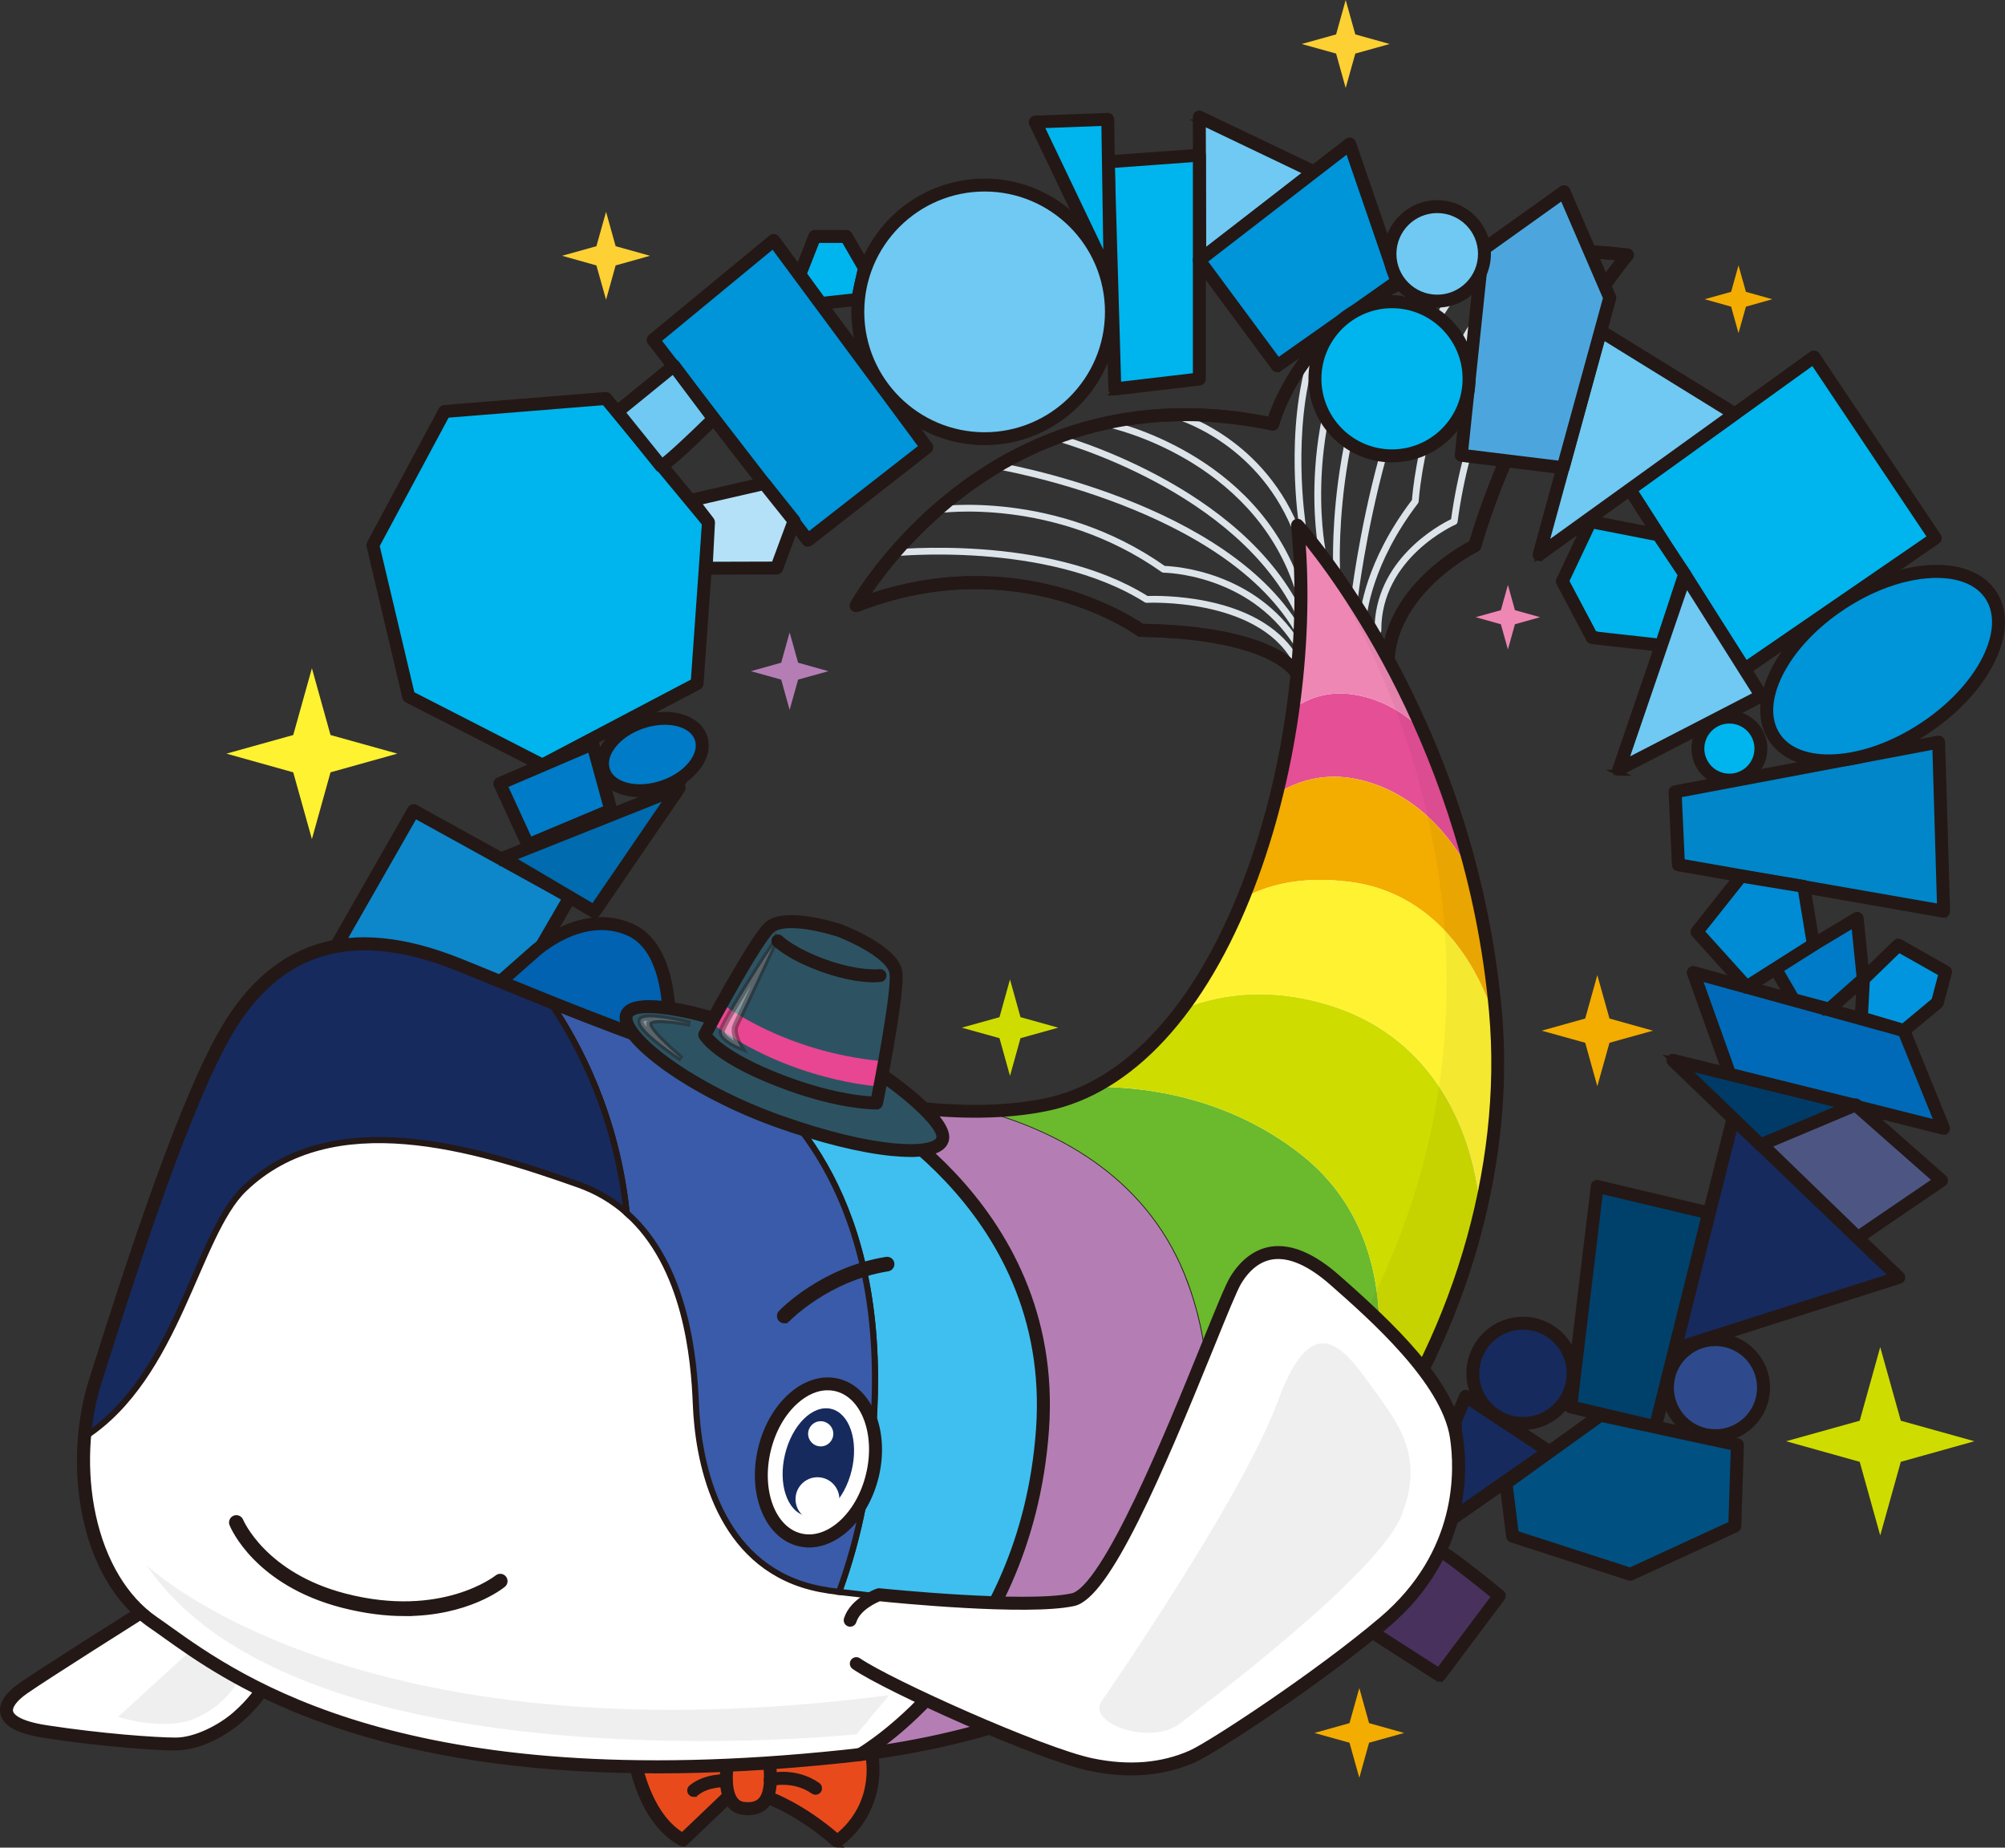 <?xml version="1.0" encoding="UTF-8"?><svg id="_イヤー_1" xmlns="http://www.w3.org/2000/svg" viewBox="0 0 326.36 300.71"><rect x="0" y="0" width="326.36" height="300.71" fill="#333333" stroke="none"/><defs><style>.cls-1{opacity:.05;}.cls-1,.cls-2{fill:#231815;}.cls-3{fill:#f3ac00;}.cls-4{fill:#fdd034;}.cls-5{fill:#e54f96;}.cls-6,.cls-7,.cls-8{fill:#fff;}.cls-9{fill:#fff231;}.cls-10{fill:#e84592;}.cls-11{fill:#ee87b4;}.cls-12{fill:#efefef;}.cls-13{fill:#6bb92d;}.cls-14,.cls-15{fill:#b47eb5;}.cls-16{fill:#dde4e9;}.cls-17{fill:#cfdc00;}.cls-18,.cls-19{fill:#162a5e;}.cls-15{stroke-width:.25px;}.cls-15,.cls-20,.cls-21,.cls-22,.cls-23,.cls-24,.cls-25,.cls-26,.cls-27,.cls-28,.cls-29,.cls-30,.cls-31,.cls-32,.cls-7,.cls-33,.cls-34,.cls-35,.cls-36,.cls-37,.cls-19,.cls-38,.cls-39,.cls-2,.cls-40,.cls-41,.cls-42,.cls-8{stroke:#231815;stroke-miterlimit:10;}.cls-20{fill:#0094d9;}.cls-21{fill:#006ab8;}.cls-22{fill:#0086c9;}.cls-23{fill:#0095de;}.cls-24{fill:#008bd5;}.cls-25{fill:#007bc7;}.cls-26{fill:#0062b1;}.cls-27{fill:#006bae;}.cls-28{fill:#005082;}.cls-29{fill:#003b68;}.cls-30{fill:#00416c;}.cls-31{fill:#00b4ed;}.cls-32{fill:#e94a1c;}.cls-33{fill:#b5e1f8;}.cls-34{fill:#49315d;}.cls-35{fill:#3a5ba9;}.cls-36{fill:#2d5363;}.cls-37{fill:#2e4a8c;}.cls-38{fill:#0e86ca;}.cls-39{fill:#3ebff0;}.cls-40{fill:#4d5683;}.cls-41{fill:#4ca6dd;}.cls-42{fill:#6fc9f3;}.cls-8{isolation:isolate;opacity:.4;}</style></defs><g id="_イヤー_1-2"><g><g><path class="cls-32" d="M119.5,291.52l-8.34,7.96c-6.46-3.45-7.9-13.34-7.9-13.34l14.22-6.5"/><path class="cls-2" d="M111.16,300.03c-.09,0-.18-.02-.26-.07-6.63-3.54-8.13-13.34-8.19-13.75-.04-.24,.09-.48,.32-.58l14.22-6.5c.28-.12,.61,0,.73,.27,.13,.28,0,.61-.27,.73l-13.83,6.32c.35,1.83,2.06,9.31,7.2,12.34l8.04-7.68c.22-.21,.57-.2,.78,.02s.2,.57-.02,.78l-8.34,7.96c-.1,.1-.24,.15-.38,.15h0Z"/></g><g><path class="cls-32" d="M125.2,292.63s5.09,1.76,11.06,7.02c0,0,8.08-5.09,5.27-16.15l-16.5-1.93"/><path class="cls-2" d="M136.26,300.21c-.13,0-.26-.05-.37-.14-5.81-5.12-10.83-6.9-10.88-6.91-.29-.1-.44-.42-.34-.7,.1-.29,.41-.44,.7-.34,.21,.07,5.08,1.79,10.92,6.84,1.46-1.08,6.93-5.82,4.78-14.95l-16.12-1.89c-.3-.04-.52-.31-.48-.61,.04-.3,.31-.52,.61-.48l16.5,1.93c.23,.03,.42,.19,.47,.41,2.87,11.32-5.42,16.7-5.51,16.75-.09,.06-.19,.08-.29,.08h0Z"/></g><g><path class="cls-32" d="M118.35,287.54s-1.01,6.35,2.65,6.78,4.74-2.15,4.31-6.68"/><path class="cls-2" d="M121.75,294.92c-.26,0-.53-.02-.81-.05-.91-.11-1.64-.53-2.19-1.25-1.57-2.08-.97-6-.94-6.17,.05-.3,.33-.5,.63-.46,.3,.05,.51,.33,.46,.63,0,.04-.56,3.63,.73,5.33,.36,.48,.83,.75,1.44,.82,1.23,.15,2.12-.07,2.73-.66,.9-.88,1.23-2.7,.97-5.41-.03-.3,.19-.57,.5-.6,.3-.04,.57,.19,.6,.5,.3,3.1-.13,5.17-1.3,6.31-.69,.68-1.64,1.02-2.81,1.02h-.01Z"/></g><path class="cls-7" d="M35.99,169.39c7.05-13.09,18.46-20.47,38.6-12.42,20.14,8.06,66.12,28.87,95.66,22.82,29.54-6.04,44.64-57.73,40.95-94.32,0,0,27.86,30.21,32.22,79.21,4.36,49.01-29.87,113.12-106.07,121.17-76.19,8.06-101.7-14.43-112.44-21.82-10.74-7.38-13.76-25.51-9.4-39.27s13.14-41.76,20.47-55.38h0Z"/><g><path class="cls-7" d="M22.57,262.7s-15.44,9.73-18.8,12.08c-3.36,2.35-5.03,5.71,3.69,7.05,8.73,1.34,17.79,2.01,21.15,2.01s7.38-2.01,10.07-4.36,3.86-4.3,3.86-4.3"/><path class="cls-2" d="M28.61,284.4c-3.26,0-12.27-.64-21.23-2.02-4.19-.64-6.42-1.79-6.82-3.5-.42-1.79,1.34-3.46,2.89-4.54,3.33-2.33,18.66-12,18.82-12.1,.26-.16,.6-.09,.76,.17s.09,.6-.17,.76c-.15,.1-15.47,9.75-18.77,12.07-1.77,1.24-2.66,2.47-2.45,3.39,.16,.68,1.14,1.93,5.91,2.66,8.9,1.37,17.83,2.01,21.06,2.01s7.3-2.12,9.71-4.23c2.58-2.26,3.74-4.15,3.75-4.17,.16-.26,.5-.34,.76-.19,.26,.16,.34,.5,.19,.76-.05,.08-1.25,2.05-3.97,4.42-2.37,2.08-6.53,4.5-10.43,4.5h0Z"/></g><path class="cls-12" d="M31.41,268.3l-12.2,11.14s7.43,2.39,12.46,.27c5.04-2.12,6.89-5.83,6.89-5.83l-7.16-5.57h.01Z"/><g><polyline class="cls-38" points="84.3 160.59 92.79 146 67.33 131.95 54.6 154.22"/><path class="cls-2" d="M84.3,161.14c-.09,0-.19-.02-.28-.08-.26-.15-.35-.49-.2-.76l8.2-14.1-24.49-13.52-12.46,21.8c-.15,.26-.49,.36-.75,.21s-.36-.49-.21-.75l12.73-22.28c.15-.26,.48-.36,.75-.21l25.46,14.05c.13,.07,.23,.19,.27,.34,.04,.14,.02,.3-.06,.43l-8.49,14.59c-.1,.18-.29,.27-.48,.27h0Z"/></g><g><path class="cls-26" d="M108.76,170.9s1.93-15.91-6.15-19.56-15.74,3.67-15.74,3.67l-8.2,7.22"/><path class="cls-2" d="M108.76,171.45h-.07c-.3-.04-.52-.31-.48-.62,.02-.16,1.78-15.55-5.83-18.99-7.64-3.45-15.06,3.49-15.13,3.56l-8.22,7.23c-.23,.2-.58,.18-.78-.05s-.18-.58,.05-.78l8.2-7.22c.06-.06,8.01-7.51,16.33-3.75,8.35,3.77,6.55,19.47,6.47,20.13-.03,.28-.27,.49-.55,.49h.01Z"/></g><path class="cls-39" d="M167.91,214.91c-4.04-16.98-17.72-28.82-30.35-36.41-5.89-1.19-11.85-2.77-17.69-4.54,7.31,4.84,23.32,19.33,22.52,52.98-.31,12.92-2.66,23.55-5.81,32.15,10.01,1.06,21.81,3.25,27.81,1.63,5.15-12.95,6.69-32.49,3.52-45.8h0Z"/><path class="cls-35" d="M119.87,173.96c-10.97-3.33-21.52-7.36-30.41-10.93,4.56,6.63,10.88,18.39,12.54,34.38,9.74,8.61,10.98,23.89,11.27,31.12,.35,8.84,3.18,24.75,17.33,29.35,1.86,.6,3.88,.99,5.99,1.21,3.15-8.59,5.5-19.23,5.81-32.15,.81-33.65-15.21-48.13-22.52-52.98h-.01Z"/><path class="cls-19" d="M74.6,156.97c-20.14-8.06-31.55-.67-38.6,12.42-7.34,13.62-16.11,41.62-20.47,55.38-.91,2.88-1.5,5.96-1.76,9.09,15.19-9.83,18.16-32.85,25.96-40.35,14.33-13.78,37.48-6.72,54.45-.71,3.08,1.09,5.66,2.68,7.82,4.59-1.66-15.99-7.97-27.75-12.54-34.38-5.76-2.31-10.83-4.44-14.86-6.05h0Z"/><path class="cls-2" d="M210.87,109.86c-.19,0-.37-.1-.48-.27h0c-.04-.06-3.94-6.12-24.71-6.44-.12,0-.23-.04-.32-.11-.19-.14-19.55-14.13-45.79-3.96-.22,.08-.46,.02-.62-.15s-.18-.43-.07-.63c.22-.4,22.05-39.23,67.9-29.92,1.32-4.22,12.01-32.74,58.18-27.43,.2,.02,.37,.15,.45,.34,.08,.19,.04,.4-.09,.56-.17,.2-16.8,20.37-24.73,47.13-.04,.15-.15,.27-.29,.34-.13,.06-12.82,6.38-13.79,17.68-.03,.3-.28,.53-.6,.5-.3-.03-.53-.29-.5-.6,.96-11.22,12.39-17.54,14.19-18.46,7.13-23.88,21.1-42.51,24.24-46.5-13.95-1.47-32.89-.54-46.01,11.54-8.03,7.39-10.1,15.59-10.12,15.67-.07,.29-.36,.47-.65,.41-40.48-8.51-62.06,21.16-66.39,27.92,24.85-8.87,43.36,3.27,45.2,4.55,21.4,.37,25.32,6.71,25.47,6.99,.15,.26,.06,.6-.2,.76-.09,.05-.18,.07-.28,.07h0Z"/><g><polygon class="cls-27" points="81.91 139.64 110.55 128.23 96.76 148.39 81.91 139.64"/><path class="cls-2" d="M96.76,148.94c-.1,0-.19-.02-.28-.08l-14.85-8.75c-.18-.11-.29-.31-.27-.52,.02-.21,.15-.39,.35-.47l28.64-11.4c.22-.09,.48-.02,.64,.17,.15,.19,.16,.46,.02,.66l-13.79,20.15c-.11,.16-.28,.24-.46,.24h0Zm-13.6-9.21l13.43,7.92,12.47-18.23-25.91,10.32h0Z"/></g><g><polygon class="cls-31" points="60.7 88.72 72.37 66.98 98.62 64.85 115.33 85.01 113.47 111.26 88.28 124.52 66.53 113.38 60.7 88.72"/><path class="cls-2" d="M88.28,125.07c-.09,0-.17-.02-.25-.06l-21.75-11.14c-.14-.07-.25-.21-.29-.36l-5.83-24.66c-.03-.13,0-.27,.05-.39l11.67-21.75c.09-.17,.26-.27,.44-.29l26.25-2.12c.18-.02,.35,.06,.47,.2l16.71,20.15c.09,.11,.14,.25,.13,.39l-1.86,26.25c-.01,.19-.12,.36-.29,.45l-25.19,13.26c-.08,.04-.17,.06-.26,.06h0Zm-21.27-12.06l21.26,10.89,24.67-12.98,1.82-25.73-16.38-19.76-25.67,2.07-11.43,21.3,5.73,24.21Z"/></g><g><polygon class="cls-20" points="106.31 55.31 131.5 87.93 150.86 72.81 125.94 39.13 106.31 55.31"/><path class="cls-2" d="M131.5,88.48h-.07c-.15-.02-.28-.09-.37-.21l-25.19-32.62c-.18-.24-.14-.57,.09-.76l19.62-16.18c.12-.1,.27-.14,.42-.12s.29,.1,.38,.22l24.93,33.68c.18,.24,.13,.58-.1,.76l-19.36,15.12c-.1,.08-.22,.12-.34,.12h0Zm-24.43-33.09l24.53,31.75,18.5-14.44-24.26-32.78-18.76,15.47h-.01Z"/></g><g><polygon class="cls-31" points="265.3 79.66 295.27 58.09 315.02 87.59 283.99 108.9 265.3 79.66"/><path class="cls-2" d="M283.99,109.46s-.07,0-.11-.01c-.15-.03-.28-.12-.36-.24l-18.69-29.24c-.16-.25-.1-.58,.14-.75l29.97-21.57c.12-.09,.27-.12,.42-.1,.15,.03,.28,.11,.36,.24l19.75,29.5c.17,.25,.1,.59-.15,.76l-31.03,21.32c-.09,.06-.2,.1-.31,.1h0Zm-17.94-29.66l18.1,28.32,30.11-20.68-19.13-28.57-29.08,20.93h0Z"/></g><g><polygon class="cls-22" points="272.66 128.87 315.56 120.78 316.37 148.3 273.2 140.74 272.66 128.87"/><path class="cls-2" d="M316.37,148.85h-.1l-43.17-7.56c-.26-.04-.45-.26-.46-.52l-.54-11.87c-.01-.27,.18-.52,.45-.57l42.9-8.09c.16-.03,.32,.01,.45,.11s.2,.25,.21,.41l.81,27.52c0,.17-.06,.33-.19,.43-.1,.09-.23,.13-.36,.13h0Zm-42.64-8.57l42.07,7.36-.77-26.2-41.79,7.89,.5,10.95h-.01Z"/></g><g><polygon class="cls-42" points="260.52 53.86 282.37 67.35 250.53 90.29 260.52 53.86"/><path class="cls-2" d="M250.53,90.84c-.11,0-.22-.03-.32-.1-.19-.13-.28-.37-.22-.6l9.98-36.43c.05-.17,.17-.3,.33-.37,.16-.06,.34-.05,.49,.04l21.86,13.49c.16,.1,.26,.27,.26,.45s-.08,.36-.23,.47l-31.84,22.94c-.1,.07-.21,.1-.32,.1h.01Zm10.32-36.11l-9.37,34.21,29.9-21.54-20.52-12.67h-.01Z"/></g><g><polygon class="cls-21" points="275.63 158.28 309.9 167.73 316.37 183.65 281.57 174.86 275.63 158.28"/><path class="cls-2" d="M316.37,184.2s-.09,0-.14-.02l-34.81-8.78c-.18-.04-.32-.18-.39-.35l-5.94-16.58c-.07-.19-.02-.41,.12-.56,.14-.15,.35-.21,.55-.16l34.27,9.44c.17,.05,.3,.17,.36,.32l6.48,15.92c.08,.19,.04,.41-.09,.57-.11,.12-.26,.19-.42,.19h.01Zm-34.38-9.79l33.46,8.44-5.96-14.66-32.98-9.09,5.48,15.3h0Z"/></g><g><polygon class="cls-19" points="282.1 182.03 309.09 207.93 272.66 219.53 282.1 182.03"/><path class="cls-2" d="M272.66,220.08c-.14,0-.27-.05-.38-.15-.15-.14-.21-.34-.16-.54l9.44-37.51c.05-.19,.19-.34,.38-.4,.19-.05,.39,0,.54,.13l26.98,25.9c.14,.13,.2,.33,.16,.52s-.18,.34-.37,.4l-36.43,11.6s-.11,.03-.17,.03v.02Zm9.76-37l-8.97,35.62,34.6-11.02-25.63-24.6h0Z"/></g><g><polygon class="cls-30" points="259.98 193.09 278.14 197.41 269.46 232.23 255.66 228.98 259.98 193.09"/><path class="cls-2" d="M269.46,232.78s-.08,0-.13,0l-13.79-3.26c-.27-.06-.46-.32-.42-.6l4.32-35.89c.02-.16,.1-.3,.23-.39s.29-.12,.44-.08l18.16,4.32c.14,.03,.27,.12,.34,.25,.08,.13,.1,.28,.06,.42l-8.68,34.83c-.06,.25-.29,.42-.54,.42h0Zm-13.19-4.24l12.78,3.02,8.42-33.75-17.02-4.04-4.18,34.78h0Z"/></g><g><polygon class="cls-28" points="260.52 230.32 245.14 241.39 246.22 250.02 265.37 256.23 282.37 248.4 282.8 235.15 260.52 230.32"/><path class="cls-2" d="M265.37,256.78c-.06,0-.11,0-.17-.03l-19.16-6.21c-.2-.07-.35-.24-.38-.46l-1.08-8.63c-.02-.2,.06-.4,.23-.52l15.38-11.06c.13-.09,.29-.12,.44-.09l22.29,4.82c.26,.06,.44,.29,.44,.56l-.43,13.25c0,.21-.13,.4-.32,.48l-17,7.83c-.07,.03-.15,.05-.23,.05h0Zm-18.65-7.17l18.62,6.03,16.49-7.59,.4-12.45-21.6-4.67-14.91,10.73,1,7.96h0Z"/></g><g><circle class="cls-19" cx="247.9" cy="223.51" r="8.16"/><path class="cls-2" d="M247.9,232.23c-4.8,0-8.71-3.91-8.71-8.71s3.91-8.71,8.71-8.71,8.71,3.91,8.71,8.71-3.91,8.71-8.71,8.71h0Zm0-16.32c-4.2,0-7.61,3.41-7.61,7.61s3.41,7.61,7.61,7.61,7.61-3.41,7.61-7.61-3.41-7.61-7.61-7.61Z"/></g><g><circle class="cls-37" cx="279.23" cy="225.85" r="7.82"/><path class="cls-2" d="M279.23,234.23c-4.62,0-8.38-3.76-8.38-8.38s3.76-8.38,8.38-8.38,8.38,3.76,8.38,8.38-3.76,8.38-8.38,8.38Zm0-15.65c-4.01,0-7.27,3.26-7.27,7.27s3.26,7.27,7.27,7.27,7.27-3.26,7.27-7.27-3.26-7.27-7.27-7.27Z"/></g><g><path class="cls-34" d="M234.34,252.45c.81,0,9.71,7.29,9.71,7.29l-9.71,12.95-10.52-6.75"/><path class="cls-2" d="M234.34,273.24c-.1,0-.21-.03-.3-.09l-10.52-6.75c-.26-.16-.33-.51-.17-.76,.16-.26,.51-.33,.76-.17l10.09,6.47,9.09-12.12c-4-3.26-8.38-6.64-9.03-6.83-.31,0-.51-.24-.51-.55s.29-.55,.59-.55c.67,0,4.05,2.49,10.06,7.41,.23,.19,.27,.52,.09,.76l-9.71,12.95c-.11,.14-.27,.22-.44,.22h0Z"/></g><g><polygon class="cls-31" points="269.95 87.05 258.9 84.89 254.31 94.6 259.17 103.78 270.43 105.03 274.23 93.45 269.95 87.05"/><path class="cls-2" d="M270.43,105.58h-.06l-11.26-1.25c-.18-.02-.34-.13-.43-.29l-4.86-9.17c-.08-.15-.09-.34,0-.49l4.59-9.71c.11-.23,.36-.35,.61-.31l11.05,2.16c.14,.03,.27,.11,.35,.24l4.28,6.4c.09,.14,.12,.32,.07,.48l-3.8,11.58c-.07,.23-.29,.38-.52,.38v-.02Zm-10.92-2.32l10.52,1.17,3.58-10.9-4-5.98-10.41-2.04-4.29,9.07,4.59,8.67h.01Z"/></g><g><polygon class="cls-31" points="130.19 44.69 132.62 38.48 137.75 38.48 140.72 43.61 139.6 48.72 133.64 49.38 130.19 44.69"/><path class="cls-2" d="M133.64,49.94c-.17,0-.34-.08-.45-.23l-3.44-4.7c-.11-.15-.14-.35-.07-.53l2.43-6.21c.08-.21,.29-.35,.51-.35h5.13c.2,0,.38,.1,.48,.28l2.97,5.13c.07,.12,.09,.26,.06,.39l-1.11,5.11c-.05,.23-.24,.41-.48,.43l-5.97,.66h-.06v.02Zm-2.82-5.33l3.07,4.2,5.25-.58,.98-4.52-2.7-4.67h-4.43l-2.18,5.57h0Z"/></g><g><path class="cls-42" d="M107.58,75.84c.81,0,8.58-7.68,8.58-7.68l-6.48-8.63-9.2,7.49,7.09,8.82h0Z"/><path class="cls-2" d="M107.58,76.39c-.17,0-.33-.08-.43-.21l-7.09-8.82c-.19-.24-.15-.58,.08-.77l9.2-7.49c.12-.1,.27-.14,.42-.12s.28,.1,.37,.22l6.48,8.63c.17,.22,.14,.53-.05,.72-7.93,7.84-8.71,7.84-8.97,7.84h0Zm-6.32-9.29l6.48,8.05c1.09-.74,4.54-3.95,7.69-7.05l-5.84-7.79-8.33,6.78h0Z"/></g><g><polygon class="cls-33" points="115.33 85.01 112.55 81.41 124.39 78.69 129.26 84.79 126.42 92.45 114.94 92.48 115.33 85.01"/><path class="cls-2" d="M114.94,93.03c-.15,0-.3-.06-.4-.17s-.16-.26-.15-.41l.38-7.27-2.65-3.44c-.11-.15-.15-.35-.08-.52,.06-.18,.21-.31,.4-.35l11.83-2.72c.21-.05,.42,.03,.56,.19l4.87,6.1c.12,.15,.15,.36,.09,.54l-2.84,7.66c-.08,.22-.29,.36-.52,.36l-11.48,.03h0Zm-1.42-11.28l2.25,2.92c.08,.1,.12,.23,.11,.37l-.36,6.89,10.51-.03,2.6-7.01-4.46-5.58-10.65,2.45h0Z"/></g><g><polygon class="cls-25" points="85.94 137.51 81.36 127.52 96.47 121.05 99.43 131.84 85.94 137.51"/><path class="cls-2" d="M85.94,138.06c-.21,0-.41-.12-.5-.32l-4.59-9.98c-.06-.14-.07-.29-.01-.43,.05-.14,.16-.25,.3-.31l15.11-6.48c.15-.06,.31-.06,.46,0s.25,.2,.29,.35l2.97,10.79c.07,.27-.06,.55-.32,.66l-13.49,5.67c-.07,.03-.14,.04-.21,.04h-.01Zm-3.85-10.24l4.13,8.98,12.55-5.27-2.67-9.71-14.01,6Z"/></g><g><ellipse class="cls-25" cx="106.19" cy="122.79" rx="8.36" ry="5.53" transform="translate(-33.88 40.72) rotate(-18.78)"/><path class="cls-2" d="M104.15,129.24c-.85,0-1.68-.1-2.45-.3-2.02-.53-3.42-1.69-3.96-3.27-.54-1.58-.13-3.36,1.15-5.01,1.23-1.58,3.12-2.87,5.34-3.62s4.5-.89,6.44-.38c2.02,.53,3.42,1.69,3.96,3.27h0c.54,1.58,.13,3.36-1.15,5.01-1.22,1.58-3.12,2.87-5.34,3.62-1.33,.45-2.7,.68-3.99,.68h0Zm4.06-11.78c-1.17,0-2.41,.21-3.63,.63-2.01,.68-3.73,1.84-4.82,3.25-1.04,1.35-1.39,2.76-.97,3.98,.41,1.22,1.55,2.13,3.2,2.56,1.73,.45,3.79,.33,5.8-.36,2.01-.68,3.73-1.84,4.82-3.25,1.04-1.35,1.39-2.76,.97-3.98h0c-.41-1.22-1.55-2.13-3.19-2.56-.68-.18-1.41-.27-2.17-.27h-.01Z"/></g><path class="cls-15" d="M193.47,208.95c-6.19-17.17-21.11-24.76-33.02-28.11-7.2,.19-14.98-.74-22.89-2.35,12.63,7.59,26.3,19.44,30.35,36.41,6.18,25.95-4.64,56.96-27.88,70.63,11.57-1.44,22.15-4.18,31.74-7.97,16.53-15.33,31.62-41.1,21.7-68.62h0Z"/><path class="cls-13" d="M211.71,187.84c-11.94-9.35-25.39-10.97-33.43-10.95-2.54,1.35-5.22,2.33-8.02,2.91-3.1,.63-6.39,.96-9.8,1.05,11.9,3.35,26.82,10.93,33.02,28.11,9.92,27.52-5.17,53.29-21.7,68.62,20.33-8.04,36.27-20.78,47.92-35.76,6.2-17.04,9.08-40.61-7.98-53.97h0Z"/><path class="cls-5" d="M221.09,126.85c7.71,1.75,14.12,7.16,18.69,15.98-2.18-8.84-5.01-16.79-8.05-23.77-2.83-2.77-6.62-5.29-11.42-6.02-4.44-.68-7.74,.8-9.88,2.36-.64,4.62-1.52,9.23-2.61,13.75,3.24-1.97,7.77-3.54,13.27-2.29h0Z"/><path class="cls-11" d="M220.31,113.04c4.8,.73,8.59,3.26,11.42,6.02-9.31-21.41-20.53-33.58-20.53-33.58,.94,9.33,.66,19.63-.77,29.92,2.13-1.55,5.44-3.03,9.88-2.36Z"/><path class="cls-17" d="M216.4,163.6c-10.81-3.33-19.15-1.36-24.04,.69-4.09,5.44-8.8,9.8-14.08,12.6,8.05-.02,21.49,1.6,33.43,10.95,17.06,13.36,14.18,36.93,7.98,53.97,10.63-13.67,17.7-29.2,21.3-44.73-1.42-15.66-9.47-28.83-24.59-33.48h0Z"/><path class="cls-3" d="M239.78,142.84c-4.56-8.82-10.98-14.23-18.69-15.98-5.5-1.25-10.04,.32-13.27,2.29-1.44,5.91-3.26,11.65-5.45,17.03,3.78-2.09,9.41-3.68,17.42-2.64,12.15,1.58,20.13,11.03,23.79,23.18-.05-.67-.09-1.35-.15-2.01-.69-7.78-1.98-15.07-3.65-21.86h0Z"/><path class="cls-9" d="M219.79,143.53c-8.01-1.05-13.64,.55-17.42,2.64-2.76,6.76-6.1,12.93-10,18.12,4.89-2.05,13.23-4.01,24.04-.69,15.12,4.65,23.17,17.82,24.59,33.48,2.39-10.31,3.24-20.62,2.59-30.37-3.66-12.15-11.64-21.59-23.79-23.18h0Z"/><g><ellipse class="cls-7" cx="133.21" cy="238" rx="12.96" ry="9.04" transform="translate(-129.33 311.93) rotate(-76.49)"/><path class="cls-2" d="M131.7,251.35c-.55,0-1.1-.06-1.64-.19-5.14-1.24-7.91-8.14-6.17-15.38,.83-3.48,2.57-6.52,4.89-8.58,2.37-2.1,5.07-2.93,7.6-2.32,5.14,1.24,7.91,8.14,6.17,15.38h0c-.84,3.48-2.57,6.52-4.89,8.58-1.86,1.65-3.93,2.52-5.95,2.52h-.01Zm3.03-25.58c-1.76,0-3.57,.77-5.22,2.24-2.15,1.91-3.76,4.75-4.54,8.01-1.6,6.65,.8,12.96,5.35,14.05,2.17,.52,4.51-.22,6.6-2.07,2.15-1.91,3.76-4.75,4.54-8.01,1.6-6.65-.8-12.96-5.35-14.05-.45-.11-.92-.16-1.38-.16h0Zm7.27,14.33h0Z"/></g><ellipse class="cls-18" cx="133.21" cy="238" rx="8.95" ry="5.58" transform="translate(-129.33 311.93) rotate(-76.49)"/><circle class="cls-6" cx="133.59" cy="233.36" r="2.05"/><circle class="cls-6" cx="133.06" cy="244" r="3.57"/><path class="cls-2" d="M127.66,214.88c-.17,0-.34-.06-.48-.19-.28-.26-.29-.7-.02-.98,.27-.29,6.8-7,17.13-8.65,.38-.06,.73,.2,.79,.57s-.2,.73-.57,.79c-9.86,1.57-16.29,8.17-16.35,8.24-.14,.14-.32,.21-.5,.21h0Z"/><g><ellipse class="cls-20" cx="306.44" cy="108.42" rx="21.07" ry="12.2" transform="translate(-9.3 185.66) rotate(-33.23)"/><path class="cls-2" d="M297.64,124.38c-4.26,0-7.54-1.44-9.29-4.12-1.9-2.9-1.76-6.86,.4-11.15,2.11-4.19,5.91-8.23,10.7-11.37s10.01-5.01,14.7-5.27c4.8-.27,8.48,1.19,10.38,4.08h0c1.9,2.9,1.76,6.86-.4,11.15-2.11,4.19-5.91,8.23-10.7,11.37-4.79,3.14-10.01,5.01-14.7,5.27-.37,.02-.74,.03-1.1,.03h.01Zm17.61-30.82c-.34,0-.68,0-1.04,.03-4.5,.25-9.52,2.05-14.15,5.09s-8.29,6.92-10.32,10.94c-1.97,3.93-2.14,7.49-.47,10.05,1.67,2.55,5.01,3.83,9.4,3.59,4.5-.25,9.52-2.05,14.15-5.09s8.29-6.92,10.32-10.94c1.97-3.93,2.14-7.49,.47-10.05h0c-1.54-2.35-4.49-3.62-8.36-3.62Z"/></g><g><circle class="cls-31" cx="281.5" cy="121.83" r="5.13"/><path class="cls-2" d="M281.5,127.52c-3.13,0-5.68-2.55-5.68-5.68s2.55-5.68,5.68-5.68,5.68,2.55,5.68,5.68-2.55,5.68-5.68,5.68Zm0-10.26c-2.52,0-4.58,2.05-4.58,4.58s2.05,4.58,4.58,4.58,4.58-2.05,4.58-4.58-2.05-4.58-4.58-4.58Z"/></g><g><polygon class="cls-42" points="286.69 113.25 263.5 125.23 274.32 93.63 286.69 113.25"/><path class="cls-2" d="M263.5,125.78c-.13,0-.26-.05-.36-.13-.17-.15-.24-.38-.16-.6l10.82-31.6c.07-.2,.25-.35,.46-.37,.21-.03,.42,.07,.53,.25l12.38,19.62c.08,.13,.11,.29,.07,.44s-.14,.27-.28,.35l-23.2,11.98c-.08,.04-.17,.06-.25,.06h-.01Zm10.97-30.88l-10,29.21,21.44-11.07-11.44-18.14Z"/></g><g><polygon class="cls-19" points="252.13 236.21 238.58 227.25 236.9 231.27 236.9 246.82 252.13 236.21"/><path class="cls-2" d="M236.9,247.37c-.09,0-.18-.02-.26-.06-.18-.1-.3-.28-.3-.49v-15.55c0-.07,0-.15,.04-.21l1.67-4.01c.06-.15,.19-.27,.35-.32s.33-.02,.47,.07l13.56,8.96c.15,.1,.25,.27,.25,.45s-.09,.36-.24,.46l-15.23,10.61c-.09,.07-.21,.1-.32,.1h.01Zm.55-16.01v14.39l13.69-9.54-12.32-8.14-1.37,3.29h0Z"/></g><g><polygon class="cls-25" points="291.93 162.69 288.92 157.51 302.3 149.48 303.3 159.35 297.74 164.26 291.93 162.69"/><path class="cls-2" d="M297.74,164.81s-.1,0-.14-.02l-5.81-1.56c-.14-.04-.26-.13-.33-.26l-3.01-5.19c-.15-.26-.07-.6,.19-.75l13.38-8.03c.16-.1,.36-.1,.53-.02s.28,.25,.3,.44l1,9.87c.02,.18-.05,.35-.18,.47l-5.56,4.91c-.1,.09-.23,.14-.37,.14Zm-5.45-2.59l5.31,1.42,5.12-4.52-.89-8.72-12.17,7.3,2.62,4.52h.01Z"/></g><g><polygon class="cls-23" points="308.99 153.83 316.68 158.18 315.34 163.2 309.9 167.73 302.96 165.67 303.3 159.35 308.99 153.83"/><path class="cls-2" d="M309.9,168.28s-.11,0-.16-.02l-6.94-2.06c-.25-.07-.41-.3-.39-.56l.34-6.32c0-.14,.07-.27,.17-.37l5.69-5.52c.18-.17,.45-.21,.66-.08l7.69,4.35c.22,.12,.33,.38,.26,.62l-1.34,5.02c-.03,.11-.09,.21-.18,.28l-5.45,4.53c-.1,.08-.23,.13-.35,.13Zm-6.36-3.02l6.24,1.85,5.09-4.23,1.18-4.43-6.96-3.93-5.23,5.08-.31,5.67h0Z"/></g><g><polygon class="cls-24" points="293.61 144.27 295.18 153.74 284.31 160.63 276.21 151.66 283.41 142.6 293.61 144.27"/><path class="cls-2" d="M284.31,161.18c-.15,0-.3-.06-.41-.18l-8.1-8.97c-.18-.2-.19-.5-.02-.71l7.2-9.06c.12-.16,.33-.23,.52-.2l10.2,1.67c.23,.04,.42,.22,.46,.46l1.57,9.47c.04,.22-.06,.44-.25,.56l-10.87,6.89c-.09,.06-.19,.09-.3,.09v-.02Zm-7.38-9.55l7.47,8.28,10.17-6.45-1.44-8.72-9.49-1.56-6.71,8.44h0Z"/></g><g><polygon class="cls-29" points="301.99 179.9 286.6 186.35 272.28 172.56 301.99 179.9"/><path class="cls-2" d="M286.6,186.91c-.14,0-.28-.05-.38-.15l-14.32-13.79c-.18-.17-.22-.45-.1-.67s.38-.33,.62-.27l29.7,7.34c.23,.06,.4,.26,.42,.49,.02,.24-.12,.46-.34,.55l-15.38,6.45c-.07,.03-.14,.04-.21,.04h-.01Zm-12.45-13.3l12.58,12.11,13.51-5.67-26.08-6.44h-.01Z"/></g><g><polygon class="cls-40" points="302.04 179.82 316.01 192.13 302.41 201.41 286.76 186.26 302.04 179.82"/><path class="cls-2" d="M302.41,201.96c-.14,0-.28-.05-.38-.16l-15.64-15.15c-.13-.13-.19-.32-.16-.5s.16-.34,.33-.41l15.28-6.43c.19-.08,.42-.05,.58,.09l13.97,12.31c.13,.11,.2,.28,.19,.45s-.1,.33-.24,.42l-13.61,9.28c-.09,.06-.2,.1-.31,.1h0Zm-14.66-15.52l14.72,14.26,12.65-8.62-13.18-11.61-14.19,5.97Z"/></g><path class="cls-16" d="M210.87,107.94c-.19,0-.38-.1-.48-.28-5.83-10.39-23.55-9.56-23.73-9.55-.11,0-.23-.02-.32-.08-16.02-10.1-41-7.48-41.25-7.45-.3,.03-.58-.19-.61-.49s.19-.58,.49-.61c.25-.03,25.46-2.67,41.82,7.52,.9-.03,5.02-.12,9.81,.88,7.1,1.48,12.21,4.68,14.76,9.24,.15,.27,.05,.6-.21,.75-.09,.05-.18,.07-.27,.07h0Z"/><path class="cls-16" d="M211.04,105.16c-.18,0-.36-.09-.47-.25-7.44-11.55-21.02-11.7-21.16-11.7-.11,0-.23-.04-.32-.1-17.47-12.34-36.27-9.6-36.45-9.57-.31,.05-.58-.16-.63-.46-.05-.3,.16-.58,.46-.63,.19-.03,19.33-2.82,37.12,9.66,1.68,.06,14.61,.88,21.91,12.21,.17,.26,.09,.6-.17,.76-.09,.06-.2,.09-.3,.09h.01Z"/><path class="cls-16" d="M210.78,86.34c-.22,0-.42-.13-.51-.34-6-14.35-19.09-17.88-19.22-17.92-.3-.08-.47-.38-.4-.67,.08-.3,.38-.47,.67-.4,.14,.04,13.75,3.71,19.97,18.56,.12,.28-.02,.61-.3,.72-.07,.03-.14,.04-.21,.04h0Z"/><path class="cls-16" d="M211.2,95.99c-.23,0-.45-.15-.52-.38-7.02-21.01-29.93-25.97-30.16-26.01-.3-.06-.49-.35-.43-.65,.06-.3,.36-.49,.65-.43,.24,.05,23.76,5.14,30.98,26.74,.1,.29-.06,.6-.35,.7-.06,.02-.12,.03-.18,.03h.01Z"/><path class="cls-16" d="M211.69,100.9c-.21,0-.41-.12-.5-.32-9.6-20.81-39.15-28.78-39.44-28.85-.3-.08-.47-.38-.39-.67,.08-.3,.38-.47,.67-.39,.3,.08,30.34,8.18,40.17,29.46,.13,.28,0,.61-.27,.73-.07,.03-.15,.05-.23,.05h0Z"/><path class="cls-16" d="M211.69,103.85c-.2,0-.38-.1-.48-.29-11.5-20.94-48.86-27.18-49.24-27.24-.3-.05-.51-.33-.46-.63,.05-.3,.33-.51,.63-.46,.38,.06,38.27,6.38,50.03,27.8,.15,.27,.05,.6-.22,.75-.08,.05-.18,.07-.27,.07h.01Z"/><path class="cls-16" d="M224.29,103.19c-.3,0-.55-.25-.55-.55-.08-11.54,10.55-17.22,12.46-18.14,4.28-30.87,22.17-43.37,22.35-43.5,.25-.17,.59-.11,.77,.15,.17,.25,.11,.6-.15,.77-.18,.12-17.79,12.46-21.92,43.03-.03,.19-.15,.36-.33,.43-.12,.05-12.16,5.38-12.08,17.25,0,.31-.24,.55-.55,.56h0Z"/><path class="cls-16" d="M221.93,100.81h-.04c-.3-.02-.53-.29-.51-.59,.02-.35,.7-8.65,8.45-18.85,.18-2.37,2.53-28.22,20.88-40.65,.25-.17,.6-.1,.77,.15s.1,.6-.15,.77c-18.69,12.66-20.39,39.7-20.41,39.97,0,.11-.05,.22-.11,.31-7.63,9.98-8.32,18.31-8.33,18.4-.02,.29-.26,.51-.55,.51v-.02Z"/><path class="cls-16" d="M220.43,98.25h-.06c-.3-.03-.52-.31-.49-.61,0-.11,1.25-10.92,4.58-23.17,4.48-16.5,10.42-27.6,17.65-32.99,.24-.18,.59-.13,.77,.11s.13,.59-.11,.77c-16.79,12.52-21.74,54.96-21.79,55.39-.03,.28-.27,.49-.55,.49h0Z"/><path class="cls-16" d="M211.98,85.89c-.27,0-.5-.19-.55-.47-.02-.15-2.39-15.5,1.68-27.99,.09-.29,.41-.45,.7-.35,.29,.09,.45,.41,.35,.7-3.98,12.24-1.66,27.33-1.64,27.48,.05,.3-.16,.58-.46,.63h-.08Z"/><path class="cls-16" d="M215.15,89.81c-.26,0-.49-.18-.54-.45-.04-.21-4.12-21.69,8.37-40.66,.17-.25,.51-.33,.77-.16,.25,.17,.33,.51,.16,.77-12.24,18.57-8.25,39.62-8.21,39.83,.06,.3-.14,.59-.43,.65-.04,0-.07,.01-.11,.01h-.01Z"/><path class="cls-16" d="M217.56,92.97c-.29,0-.54-.23-.55-.53-.02-.31-1.33-30.88,14.92-48.49,.21-.22,.56-.24,.78-.03,.22,.21,.24,.56,.03,.78-15.94,17.27-14.64,47.38-14.63,47.68,.02,.3-.22,.56-.52,.58h-.03Z"/><g><polygon class="cls-42" points="195.22 19.05 213.84 27.96 195.29 42.45 195.22 19.05"/><path class="cls-2" d="M195.29,43c-.08,0-.16-.02-.24-.06-.19-.09-.31-.28-.31-.5l-.08-23.39c0-.19,.1-.37,.26-.47,.16-.1,.36-.11,.53-.03l18.62,8.9c.17,.08,.29,.25,.31,.44s-.06,.38-.21,.5l-18.55,14.49c-.1,.08-.22,.12-.34,.12h.01Zm.48-23.07l.07,21.38,16.95-13.24-17.02-8.14Z"/></g><g><polygon class="cls-31" points="180.38 26.34 195.22 25.26 195.22 61.69 181.46 63.3 180.38 26.34"/><path class="cls-2" d="M181.46,63.86c-.13,0-.26-.05-.36-.13-.12-.1-.19-.25-.19-.4l-1.08-36.97c0-.3,.22-.55,.51-.57l14.84-1.08c.15-.01,.3,.04,.42,.15s.18,.25,.18,.4V61.69c0,.28-.21,.52-.49,.55l-13.76,1.62h-.07Zm-.51-37.01l1.05,35.83,12.67-1.49V25.85l-13.72,1Z"/></g><g><circle class="cls-42" cx="160.27" cy="50.76" r="20.64"/><path class="cls-2" d="M160.27,71.95c-11.69,0-21.19-9.51-21.19-21.19s9.51-21.19,21.19-21.19,21.19,9.51,21.19,21.19-9.51,21.19-21.19,21.19Zm0-41.28c-11.08,0-20.09,9.01-20.09,20.09s9.01,20.09,20.09,20.09,20.09-9.01,20.09-20.09-9.01-20.09-20.09-20.09Z"/></g><g><polygon class="cls-31" points="168.51 19.86 180.31 19.42 180.71 45.41 168.51 19.86"/><path class="cls-2" d="M180.71,45.96c-.21,0-.41-.12-.5-.31l-12.2-25.54c-.08-.17-.07-.37,.03-.52,.1-.16,.27-.26,.45-.27l11.8-.44c.16,0,.29,.05,.4,.15s.17,.24,.17,.39l.4,25.99c0,.26-.17,.49-.43,.55-.04,0-.08,0-.13,0h.01Zm-11.34-25.59l10.75,22.5-.35-22.89-10.4,.39Z"/></g><path class="cls-2" d="M106.9,288.12c-49.22,0-70.21-15-80.06-22.04-.81-.58-1.55-1.11-2.24-1.58-11.44-7.87-13.87-26.46-9.61-39.89l.41-1.29c4.53-14.3,12.97-40.93,20.1-54.19,8.46-15.72,21.32-19.86,39.29-12.67,1.95,.78,4.14,1.68,6.53,2.66,21.77,8.93,62.3,25.56,88.82,20.14,13.27-2.71,24.82-15.27,32.53-35.36,6.88-17.91,9.86-39.73,7.98-58.36-.02-.24,.11-.46,.32-.56,.22-.1,.47-.05,.63,.13,.28,.3,28.04,30.91,32.37,79.54,2.3,25.79-6.28,54.33-22.93,76.32-13.75,18.15-39.41,40.77-83.62,45.45-11.22,1.19-21.36,1.71-30.52,1.71h0ZM59.36,154.18c-9.76,0-17.31,5.13-22.88,15.47-7.09,13.16-15.5,39.72-20.02,53.99l-.41,1.29c-2.14,6.74-2.48,14.66-.95,21.74,1.63,7.53,5.23,13.53,10.14,16.91,.69,.47,1.44,1.01,2.25,1.59,11.58,8.27,38.7,27.65,109.82,20.13,43.82-4.63,69.25-27.04,82.86-45.01,16.5-21.78,24.99-50.03,22.71-75.56-3.8-42.66-25.74-71.31-30.96-77.59,1.55,18.41-1.48,39.62-8.21,57.14-7.85,20.45-19.69,33.26-33.34,36.05-26.85,5.49-67.58-11.22-89.46-20.2-2.39-.98-4.57-1.88-6.52-2.65-5.5-2.2-10.5-3.3-15.03-3.3h0Zm-23.37,15.21h0Z"/><path class="cls-2" d="M140.03,286.09c-.19,0-.38-.1-.48-.28-.15-.27-.06-.6,.21-.75s26.79-15.59,29.38-52.5c2.59-36.83-31.47-53.4-31.81-53.56-.28-.13-.39-.46-.26-.74s.46-.39,.74-.26c.35,.17,35.09,17.04,32.44,54.64-1.38,19.6-9.44,33.06-15.95,40.91-7.07,8.51-13.71,12.32-13.99,12.48-.09,.05-.18,.07-.27,.07h-.01Z"/><path class="cls-2" d="M210.87,109.86c-.19,0-.37-.1-.48-.27h0c-.04-.06-3.94-6.12-24.71-6.44-.12,0-.23-.04-.32-.11-.19-.14-19.55-14.13-45.79-3.96-.22,.08-.46,.02-.62-.15s-.18-.43-.07-.63c.22-.4,22.05-39.23,67.9-29.92,1.32-4.22,12.01-32.74,58.18-27.43,.2,.02,.37,.15,.45,.34,.08,.19,.04,.4-.09,.56-.17,.2-16.8,20.37-24.73,47.13-.04,.15-.15,.27-.29,.34-.13,.06-12.82,6.38-13.79,17.68-.03,.3-.28,.53-.6,.5-.3-.03-.53-.29-.5-.6,.96-11.22,12.39-17.54,14.19-18.46,7.13-23.88,21.1-42.51,24.24-46.5-13.95-1.47-32.89-.54-46.01,11.54-8.03,7.39-10.1,15.59-10.12,15.67-.07,.29-.36,.47-.65,.41-40.48-8.51-62.06,21.16-66.39,27.92,24.85-8.87,43.36,3.27,45.2,4.55,21.4,.37,25.32,6.71,25.47,6.99,.15,.26,.06,.6-.2,.76-.09,.05-.18,.07-.28,.07h0Z"/><g><polygon class="cls-20" points="227.38 45.8 219.69 23.44 195.2 42.36 207.9 59.53 227.38 45.8"/><path class="cls-2" d="M207.9,60.08c-.17,0-.34-.08-.44-.22l-12.7-17.17c-.18-.24-.13-.58,.11-.77l24.49-18.92c.14-.11,.33-.14,.5-.09s.31,.18,.36,.35l7.69,22.36c.08,.23,0,.49-.2,.63l-19.48,13.72c-.1,.07-.21,.1-.32,.1h-.01Zm-11.93-17.61l12.06,16.3,18.7-13.17-7.3-21.24-23.45,18.11h0Z"/></g><g><polygon class="cls-41" points="254.43 76.12 237.85 74.1 241.36 40.64 254.58 31.2 262.03 48.46 254.43 76.12"/><path class="cls-2" d="M254.43,76.68h-.07l-16.58-2.03c-.3-.04-.51-.31-.48-.61l3.51-33.46c.02-.16,.1-.3,.23-.39l13.22-9.44c.14-.1,.31-.13,.47-.08,.16,.04,.29,.16,.36,.31l7.45,17.26c.05,.12,.06,.24,.03,.37l-7.6,27.67c-.07,.24-.29,.41-.53,.41h0Zm-15.97-3.07l15.56,1.9,7.42-27.02-7.1-16.45-12.46,8.9-3.42,32.67Z"/></g><g><circle class="cls-31" cx="226.58" cy="61.65" r="12.55"/><path class="cls-2" d="M226.58,74.75c-7.22,0-13.1-5.88-13.1-13.1s5.88-13.1,13.1-13.1,13.1,5.88,13.1,13.1-5.88,13.1-13.1,13.1Zm0-25.09c-6.61,0-11.99,5.38-11.99,11.99s5.38,11.99,11.99,11.99,11.99-5.38,11.99-11.99-5.38-11.99-11.99-11.99Z"/></g><g><circle class="cls-42" cx="233.94" cy="41.31" r="7.69"/><path class="cls-2" d="M233.94,49.56c-4.54,0-8.24-3.7-8.24-8.24s3.7-8.24,8.24-8.24,8.24,3.7,8.24,8.24-3.7,8.24-8.24,8.24Zm0-15.38c-3.94,0-7.14,3.2-7.14,7.14s3.2,7.14,7.14,7.14,7.14-3.2,7.14-7.14-3.2-7.14-7.14-7.14Z"/></g><path class="cls-2" d="M65.89,262.53c-2.97,0-6.34-.38-10.09-1.34-14-3.61-17.81-12.75-17.97-13.14-.14-.35,.03-.75,.38-.9,.35-.14,.76,.03,.9,.38,.04,.09,3.74,8.89,17.03,12.32,15.87,4.1,24.76-2.97,24.85-3.05,.3-.24,.73-.2,.97,.1,.24,.29,.2,.73-.09,.97-.29,.24-5.81,4.66-15.98,4.66h0Z"/><path class="cls-12" d="M23.8,254.68s33.59,32.53,120.93,21.22l-5.3,6.36s-90.52,9.55-115.62-27.58h0Z"/><g><path class="cls-32" d="M118.18,289.82s-3.16-.18-5.27,1.58"/><path class="cls-2" d="M112.91,291.96c-.16,0-.32-.07-.42-.2-.2-.23-.16-.58,.07-.78,2.25-1.87,5.52-1.71,5.65-1.71,.3,.02,.54,.28,.52,.58-.02,.3-.28,.54-.58,.52-.04,0-2.97-.14-4.88,1.45-.1,.09-.23,.13-.35,.13h-.01Z"/></g><g><path class="cls-32" d="M125.38,289.65s3.86-1.05,7.37,1.4"/><path class="cls-2" d="M132.75,291.61c-.11,0-.22-.03-.32-.1-3.25-2.27-6.88-1.33-6.91-1.32-.29,.08-.6-.09-.68-.39-.08-.29,.09-.6,.39-.68,.17-.04,4.15-1.09,7.84,1.48,.25,.18,.31,.52,.14,.77-.11,.15-.28,.24-.45,.24h0Z"/></g><polygon class="cls-9" points="50.77 108.76 53.8 119.63 64.68 122.66 53.8 125.7 50.77 136.57 47.73 125.7 36.86 122.66 47.73 119.63 50.77 108.76"/><polygon class="cls-4" points="98.65 34.47 100.21 40.07 105.81 41.63 100.21 43.2 98.65 48.79 97.08 43.2 91.49 41.63 97.08 40.07 98.65 34.47"/><polygon class="cls-4" points="219.04 0 220.61 5.6 226.2 7.16 220.61 8.72 219.04 14.32 217.48 8.72 211.88 7.16 217.48 5.6 219.04 0"/><polygon class="cls-14" points="128.53 102.93 129.91 107.86 134.84 109.24 129.91 110.61 128.53 115.54 127.16 110.61 122.23 109.24 127.16 107.86 128.53 102.93"/><polygon class="cls-3" points="260 158.7 261.98 165.77 269.05 167.75 261.98 169.72 260 176.79 258.03 169.72 250.95 167.75 258.03 165.77 260 158.7"/><polygon class="cls-17" points="306.05 219.25 309.4 231.23 321.38 234.57 309.4 237.92 306.05 249.9 302.71 237.92 290.73 234.57 302.71 231.23 306.05 219.25"/><polygon class="cls-17" points="164.4 159.41 166.11 165.55 172.25 167.26 166.11 168.97 164.4 175.11 162.69 168.97 156.55 167.26 162.69 165.55 164.4 159.41"/><polygon class="cls-11" points="245.45 95.2 246.59 99.31 250.69 100.45 246.59 101.6 245.45 105.7 244.3 101.6 240.2 100.45 244.3 99.31 245.45 95.2"/><polygon class="cls-3" points="282.98 43.19 284.19 47.5 288.49 48.7 284.19 49.91 282.98 54.22 281.78 49.91 277.47 48.7 281.78 47.5 282.98 43.19"/><polygon class="cls-3" points="221.26 274.74 222.85 280.45 228.56 282.05 222.85 283.64 221.26 289.35 219.66 283.64 213.96 282.05 219.66 280.45 221.26 274.74"/><g><g><path class="cls-36" d="M115.87,165.67s-12.72-3.79-13.89-.5,9.96,12.06,24.74,17.32,25.63,5.98,26.68,3.02-9.17-10.11-9.17-10.11"/><path class="cls-2" d="M148.18,187.8c-1.01,0-2.05-.07-3.02-.16-5.05-.5-11.66-2.14-18.62-4.62-6.8-2.42-13.54-5.88-18.49-9.48-2.3-1.67-7.54-5.85-6.58-8.55,1.28-3.6,12.36-.5,14.56,.16,.29,.09,.46,.4,.37,.69-.09,.29-.4,.46-.69,.37-5.07-1.51-12.52-2.77-13.21-.85-.39,1.1,1.37,3.78,6.19,7.29,4.87,3.54,11.5,6.94,18.21,9.33,15.74,5.6,25.2,5.55,25.98,3.36,.63-1.76-4.86-6.6-8.97-9.47-.25-.17-.31-.52-.14-.77s.52-.31,.77-.14c1.76,1.24,10.51,7.56,9.37,10.75-.58,1.63-3.06,2.1-5.75,2.1h.02Z"/></g><path class="cls-36" d="M142.96,178.46s3.26-16.42,2.89-20.07c-.33-3.23-7.41-6.26-9.02-6.9h0s-.06-.03-.17-.06c-.1-.04-.16-.06-.16-.06h0c-1.65-.5-9.05-2.64-11.35-.34-2.59,2.59-10.44,17.38-10.44,17.38,0,0,2.02,3.68,14.12,8.17"/><path class="cls-10" d="M117.89,163.62s9.88,7.59,25.46,9.06l-.36,4.13s-14.36-.77-27.34-10.39l2.24-2.8Z"/><path class="cls-2" d="M142.59,180.07c-.84,0-5.97-.13-13.95-2.97-12.22-4.35-14.34-8.28-14.42-8.44s-.08-.35,0-.51c.32-.61,7.92-14.89,10.54-17.51,2.43-2.44,9.51-.52,11.8,.18,.05,0,.09,.02,.14,.03l.3,.11s.1,.04,.14,.07c2.22,.9,8.91,3.89,9.26,7.31,.37,3.69-3.02,20.57-3.17,21.28-.05,.25-.27,.44-.53,.44h-.11Zm.1-.54h0Zm-27.34-11.14c.64,.86,3.61,4.1,13.66,7.68,6.98,2.48,11.8,2.84,13.23,2.9,.55-2.76,3.38-17.3,3.06-20.5-.23-2.28-4.82-4.89-8.67-6.44-.02,0-.05-.02-.07-.03l-.14-.05s-.05,0-.08-.02c-3.97-1.24-9.18-2.11-10.79-.49-2.31,2.31-9.08,14.88-10.19,16.96h0Z"/><path class="cls-2" d="M142.35,159.39c-1.41,0-4.32-.22-8.32-1.64-5.65-2.01-7.74-4.14-7.82-4.23-.21-.22-.2-.57,.02-.78,.22-.21,.57-.2,.78,0,.02,.02,2.03,2.04,7.4,3.95,5.38,1.92,8.74,1.55,8.77,1.54,.3-.04,.58,.18,.61,.48s-.18,.58-.48,.61c-.04,0-.37,.04-.95,.04v.02Z"/><path class="cls-8" d="M125.85,153.85s-5.45,11.74-6.09,13.02,.78,3.58,.78,3.58c0,0-3.25-1.29-3.06-2.63s6.95-11.82,6.95-11.82l1.42-2.15Z"/><path class="cls-8" d="M112.33,166.62s-7.55-1.89-8.07-.57c-.59,1.5,6.68,6.29,6.68,6.29,0,0-5.65-4.67-5.24-5.82s6.63,.1,6.63,.1h0Z"/></g><path class="cls-1" d="M243.43,164.69c-3.64-40.88-23.62-68.66-30.15-76.76l-.31,.21s45.56,60.65,7.07,129.77l8.54,10.67c11.79-20.49,16.67-43.5,14.85-63.89h0Z"/><g><path class="cls-7" d="M139.38,270.76c5.37,3.69,30.21,14.77,38.26,16.45,8.06,1.68,13.43,0,16.45-1.34s20.14-12.42,31.22-21.82,13.09-21.48,11.75-30.21-11.41-18.13-19.8-25.51-13.43-4.36-16.11,0c-2.69,4.36-18.8,50.35-26.52,52.03-7.72,1.68-31.57-.81-31.57-.81,0,0-3.8,1.33-4.68,4.15"/><path class="cls-2" d="M184.13,288.46c-2.12,0-4.33-.24-6.6-.71-8.45-1.76-33.17-12.89-38.46-16.53-.25-.17-.32-.52-.14-.77,.17-.25,.52-.31,.77-.14,5.1,3.51,29.93,14.67,38.06,16.36,5.95,1.24,11.37,.8,16.11-1.31,3.15-1.4,20.39-12.66,31.08-21.73,12.88-10.93,12.37-24.41,11.56-29.7-1.41-9.15-13.26-19.58-19.62-25.18-3.69-3.25-6.99-4.68-9.79-4.27-2.14,.32-3.99,1.71-5.48,4.14-.69,1.12-2.38,5.28-4.52,10.56-8.3,20.45-16.85,40.52-22.35,41.72-7.5,1.63-29.51-.57-31.61-.79-.6,.24-3.52,1.49-4.23,3.76-.09,.29-.4,.45-.69,.36-.29-.09-.45-.4-.36-.69,.96-3.06,4.86-4.45,5.03-4.51,.08-.03,.16-.04,.24-.03,.24,.02,23.85,2.46,31.4,.82,5.39-1.17,15.91-27.11,21.56-41.05,2.24-5.53,3.86-9.53,4.6-10.72,1.65-2.68,3.81-4.29,6.26-4.66,3.14-.47,6.74,1.05,10.69,4.53,8.96,7.88,18.63,17.03,19.98,25.84,.84,5.48,1.36,19.43-11.94,30.71-10.98,9.31-28.07,20.44-31.35,21.9-3.13,1.39-6.54,2.09-10.18,2.09h-.02Z"/></g><path class="cls-12" d="M179.38,276.78s22.81-32.88,28.64-48.79,11.14-7.96,15.38-2.12,8.49,11.14,4.77,20.68c-3.71,9.55-31.29,30.23-36.07,33.94s-15.38,0-12.73-3.71h0Z"/></g></g></svg>
